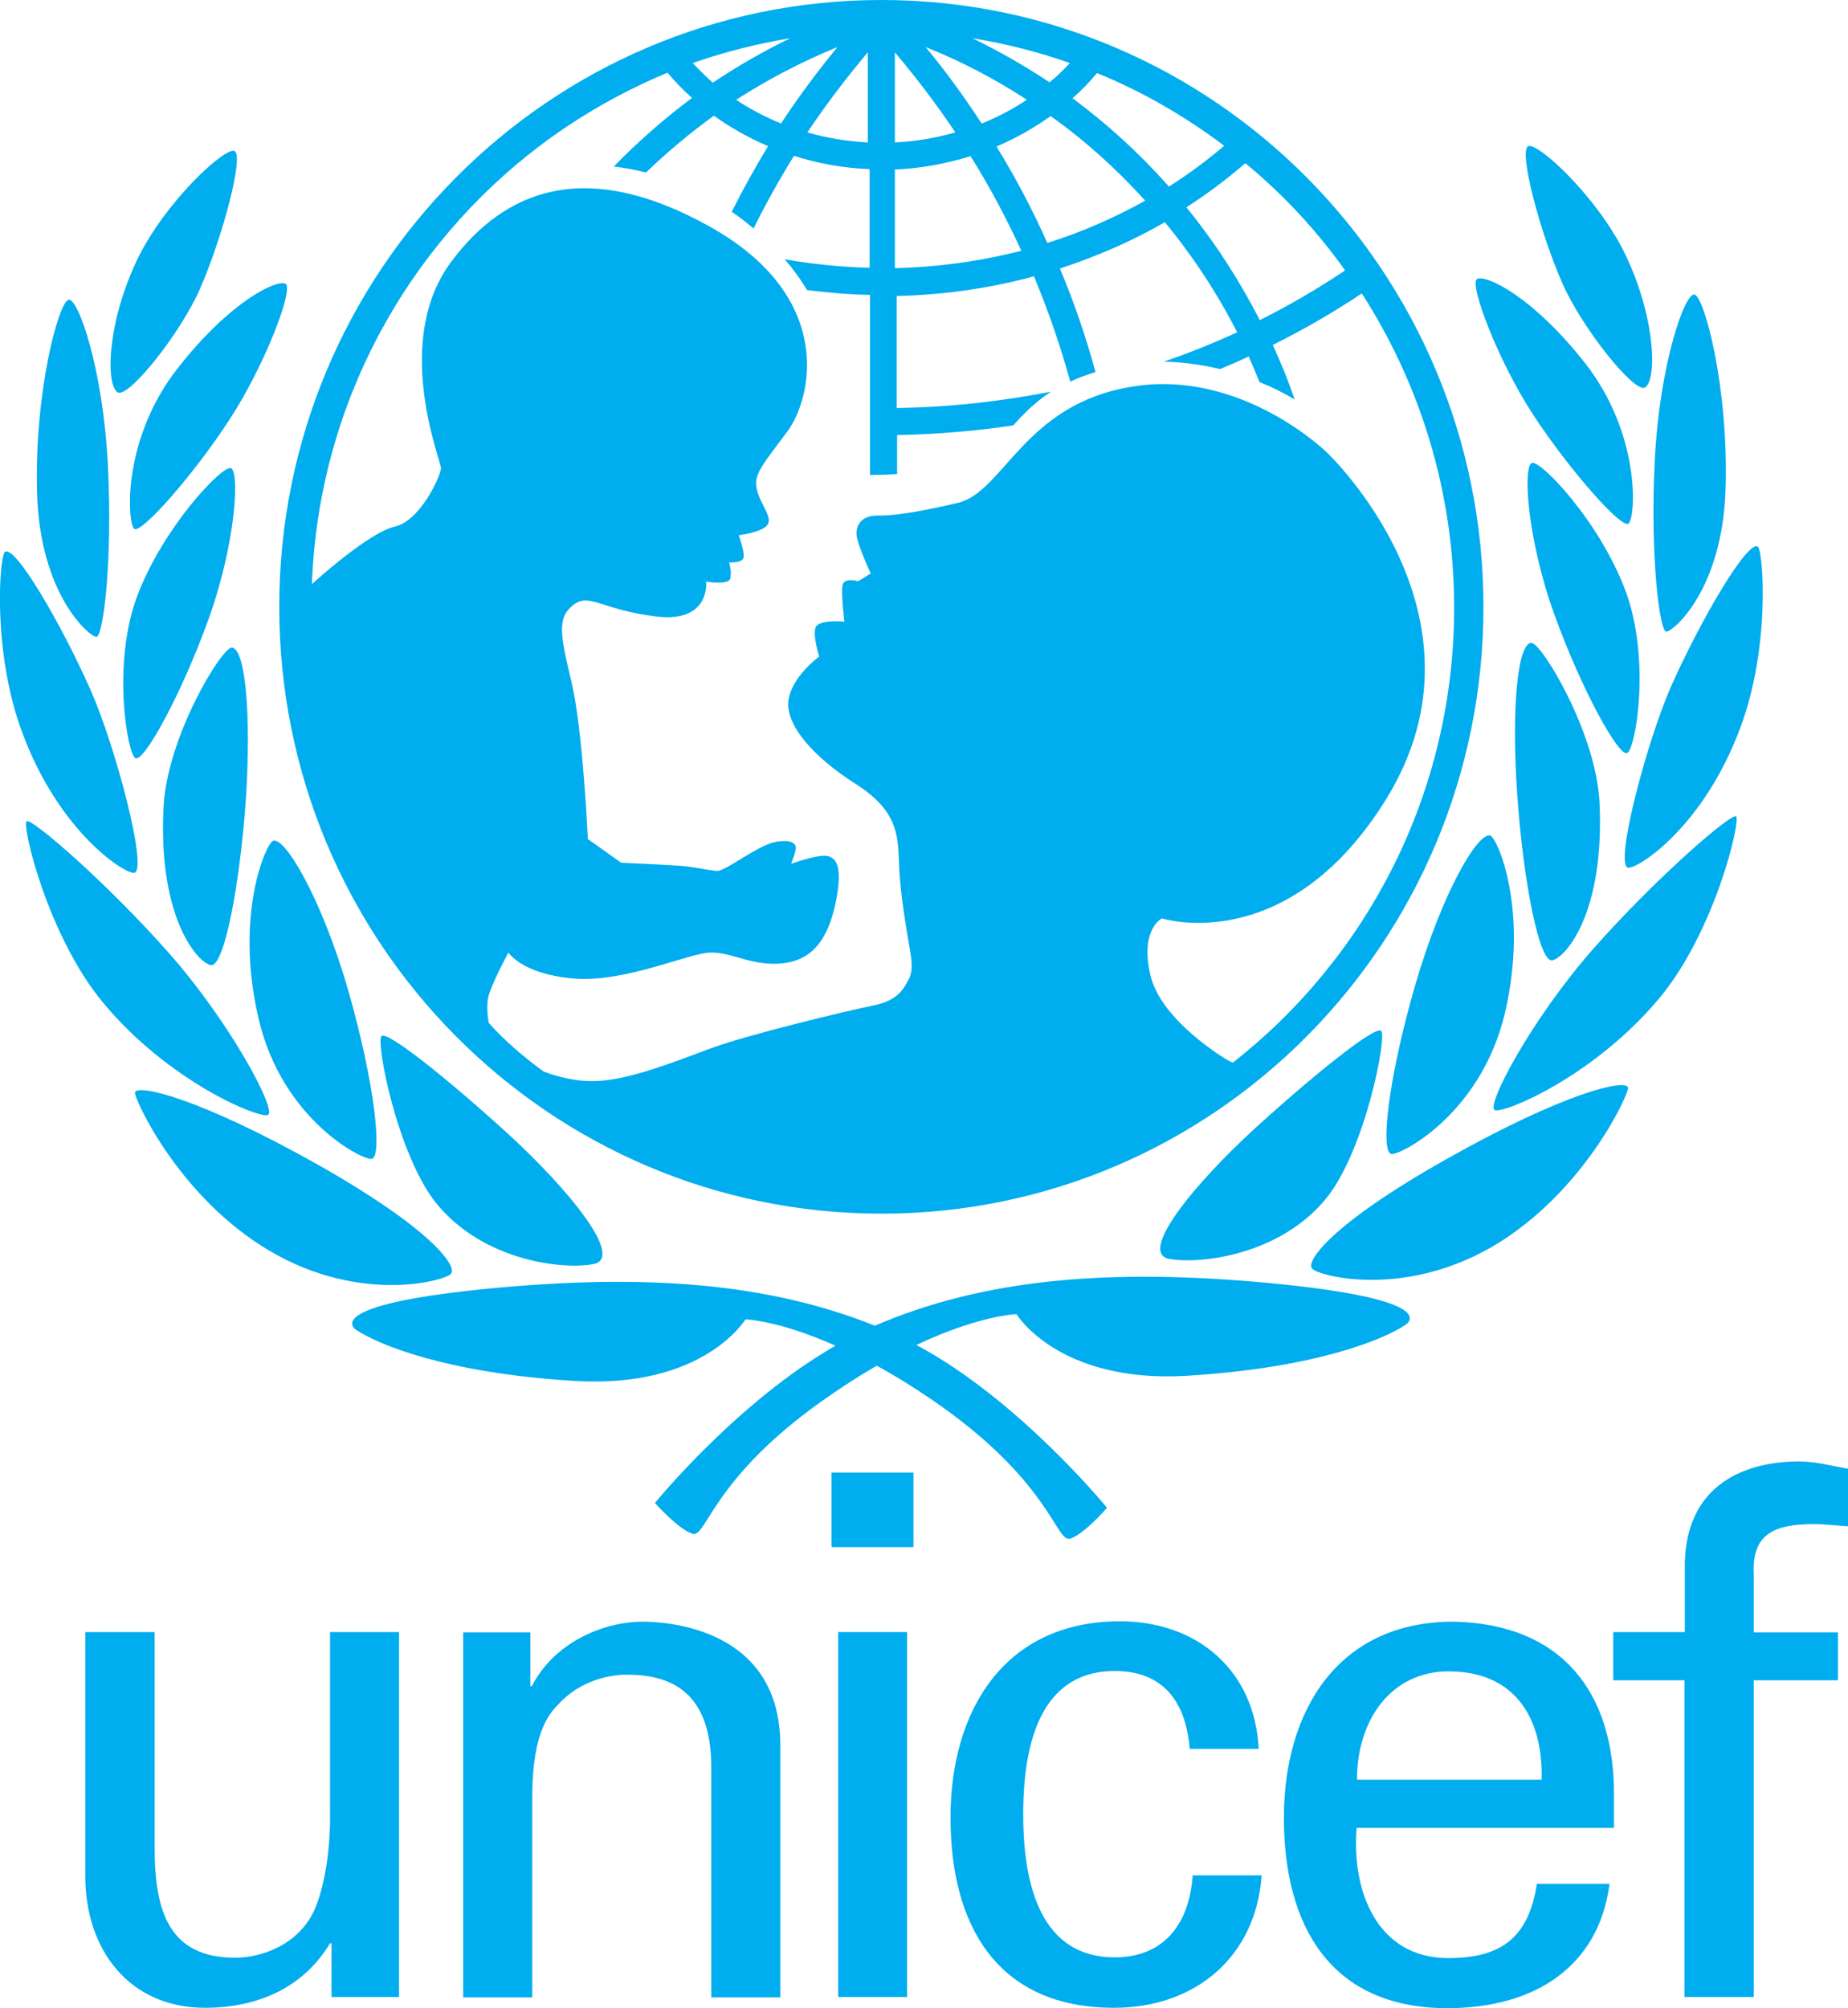 <?xml version="1.0" encoding="utf-8"?>
<!-- Generator: Adobe Illustrator 21.0.0, SVG Export Plug-In . SVG Version: 6.00 Build 0)  -->
<svg version="1.1" id="Layer_1" xmlns="http://www.w3.org/2000/svg" xmlns:xlink="http://www.w3.org/1999/xlink" x="0px" y="0px"
	 viewBox="0 0 498.3 541.4" style="enable-background:new 0 0 498.3 541.4;" xml:space="preserve">
<style type="text/css">
	.st0{fill:#00ADEE;}
	.st1{fill-rule:evenodd;clip-rule:evenodd;fill:#00ADEE;}
</style>
<g>
	<path class="st0" d="M213.1,10.3c-9,1.5-17.8,3.7-26.3,6.7c1.7,1.8,3.5,3.6,5.4,5.3C198.9,17.8,205.9,13.8,213.1,10.3z M362.7,72.9
		C355,62.1,346,52.4,335.8,44c-5,4.3-10.3,8.3-15.9,11.9c7.6,9.3,14.2,19.5,19.8,30.4C347.7,82.3,355.4,77.8,362.7,72.9z
		 M330.1,39.3c-10.5-7.9-22-14.6-34.3-19.6c-2,2.4-4.2,4.7-6.6,6.8c9.5,7,18.2,15,26,23.8C320.4,47,325.4,43.3,330.1,39.3z
		 M288.5,17c-8.5-3-17.2-5.2-26.3-6.7c7.2,3.5,14.2,7.5,20.8,11.9C285,20.6,286.8,18.8,288.5,17z M237.7,0
		C327.3,0,400,73.3,400,163.6c0,90.3-72.6,163.6-162.3,163.6S75.3,254,75.3,163.6C75.3,73.3,148,0,237.7,0z M264.7,33.3
		c4.3-1.7,8.4-3.9,12.2-6.4c-8.6-5.6-17.7-10.4-27.3-14.2C255,19.2,260,26.1,264.7,33.3z M241.3,38.4c5.7-0.3,11.1-1.2,16.3-2.7
		c-5-7.5-10.5-14.7-16.3-21.6V38.4z M261.7,42.1c-6.4,2-13.3,3.3-20.4,3.6v26.6c11.8-0.3,23.2-1.9,34.1-4.7
		C271.3,58.7,266.8,50.2,261.7,42.1z M283.3,31.3c-4.5,3.2-9.4,6-14.6,8.2c5.1,8.3,9.7,17,13.7,26c9.3-2.9,18.1-6.8,26.4-11.4
		C301.1,45.6,292.6,37.9,283.3,31.3z M210.6,33.3c4.7-7.2,9.8-14,15.2-20.6c-9.6,3.9-18.7,8.7-27.3,14.2
		C202.2,29.4,206.3,31.5,210.6,33.3z M234,14.1c-5.8,6.9-11.3,14.1-16.3,21.6c5.2,1.5,10.6,2.4,16.3,2.7V14.1z M146.6,288.9
		c3.6,1.3,8.7,2.9,15,2.5c8.3-0.5,19.2-4.7,29.6-8.6c10.4-3.9,37.7-10.4,44.2-11.7c6.5-1.3,8.1-4.2,9.6-7c1.6-2.9,0.5-7-0.3-11.9
		c-0.8-4.9-2.1-12.7-2.3-20c-0.3-7.3-0.5-13.8-11.9-21c-11.4-7.3-18.7-15.8-17.9-22.3c0.8-6.5,8.3-11.9,8.3-11.9s-1.8-5.5-1-7.8
		c0.8-2.3,7.8-1.6,7.8-1.6s-1-7.8-0.5-9.9c0.5-2.1,4.2-1,4.2-1l3.4-2.1c0,0-2.6-5.5-3.6-9.1c-1-3.6,1-6.5,5.2-6.5
		c4.2,0,9.3-0.5,21.8-3.4c12.5-2.9,17.9-26.8,47.3-31.4c29.3-4.7,52.2,17.7,52.2,17.7s46.7,43.9,16.1,93.5
		c-26.6,43-60.5,32.2-60.5,32.2s-6,2.9-3.1,15.3c2.9,12.5,20.8,22.9,20.8,22.9l1.4,0.7c36.3-28.4,59.7-72.8,59.7-122.7
		c0-31.2-9.2-60.3-24.9-84.7c-7.6,5.1-15.6,9.7-24,13.9c2.2,4.8,4.2,9.7,5.9,14.7c-3-1.8-6.2-3.4-9.5-4.7c-0.9-2.3-1.9-4.6-2.9-6.9
		c-2.5,1.2-5.1,2.3-7.7,3.4c-5-1.2-10.2-1.9-15.2-2c6.8-2.3,13.4-5,19.8-7.9c-5.4-10.6-12-20.6-19.5-29.7
		c-8.8,5.1-18.3,9.2-28.3,12.5c3.8,9,7,18.4,9.6,27.9c-2.5,0.8-4.8,1.6-6.8,2.6c-2.7-9.8-6-19.3-9.8-28.4c-11.8,3.2-24.2,5-37,5.3
		V110c14.3-0.2,28.2-1.8,41.6-4.4c-4.3,2.8-7.4,6-10.2,9.1c-10.2,1.5-20.7,2.4-31.3,2.6v10.5c-1.6,0.1-3.4,0.2-5.2,0.2
		c-0.7,0-1.4,0-2.1,0.1V79.5c-5.7-0.1-11.4-0.6-17-1.3c-1.7-2.9-3.7-5.6-6-8.3c7.4,1.3,15.1,2.1,22.9,2.3V45.6
		c-7.1-0.3-14-1.5-20.4-3.6c-3.9,6.3-7.6,12.9-10.9,19.6c-1.9-1.6-3.8-3.1-5.9-4.5c3-6,6.3-11.9,9.8-17.7c-5.2-2.2-10.1-5-14.6-8.2
		c-6.5,4.7-12.6,9.8-18.3,15.3c-2.9-0.7-5.8-1.3-8.7-1.6c6.5-6.7,13.6-12.9,21.1-18.5c-2.4-2.1-4.6-4.4-6.6-6.8
		c-12.3,5.1-23.8,11.7-34.3,19.6c-36,27.2-59.8,69.9-61.6,118.3c0.9-0.9,15.5-14,22.3-15.5c7-1.6,12.5-13.8,12.5-15.8
		c0-2.1-13.3-34.4,2.9-55.8c14-18.7,35.6-28.3,69.6-9.3c34,19,27.5,46.2,21,55.1c-6.5,8.8-9.4,11.7-8.3,15.8c1,4.2,4.2,7.3,2.9,9.4
		c-1.3,2.1-7.8,2.9-7.8,2.9s1.6,4.4,1.3,6c-0.3,1.6-3.9,1.3-3.9,1.3s0.8,2.6,0.3,4.4c-0.5,1.8-6.5,0.8-6.5,0.8s1.3,11.2-13.5,9.4
		c-14.8-1.8-17.9-6.5-22.3-3.1c-4.4,3.4-3.6,7.8-0.5,20.8c3.1,13,4.4,42.3,4.4,42.3l9,6.4c0,0,13.6,0.6,16.9,0.9
		c3.2,0.3,6.9,1.2,9,1.3c2.1,0.1,10.6-6.6,15.2-7.7c4.5-1,6,0.3,6,1.4c0,1.2-1.3,4.4-1.3,4.4s7.3-2.7,9.9-2.1
		c2.6,0.6,4,3.4,2.1,12.7c-2,9.4-6,15.3-14.2,16.2c-8.2,0.9-13.6-3-19.5-2.9c-5.8,0.1-23.1,8.2-37,7c-13.9-1.2-17.5-7-17.5-7
		s-4.8,8.8-5.5,12.3c-0.4,2.4-0.1,5.1,0.2,6.7C136,280.5,141.1,284.9,146.6,288.9z"/>
	<path class="st0" d="M160,340.8c-8.6,1.6-29.7-1-42.2-16.2c-10.6-12.9-16.6-44-14.9-45.3c1.7-1.3,17.5,11.3,33.9,26.2
		C153.1,320.4,168.6,339.2,160,340.8z M121.6,343.4c-1.3,1.8-24.1,8.3-48.6-6c-24.9-14.5-37-41.6-36.6-42.9
		c0.8-2.3,17.4,1.6,48.8,19.2C116.6,331.4,123.4,341.5,121.6,343.4z M100.3,312.4c-1.8,0.8-24.2-10.1-30.6-37.9
		c-6.5-27.8,2-47,3.9-47.8c3.1-1.3,13,15.1,20.3,40.3C101.1,292.2,103.1,311.7,100.3,312.4z M72.2,300.6c-2.7,0.9-27-9.2-44.5-30.4
		c-14.9-18-21.9-47.9-20.5-48.8c1.4-0.9,21.8,16.8,38.4,35.6C62.2,275.8,74.9,299.7,72.2,300.6z M56.8,260.2
		c-3.6-0.8-14.2-12.8-12.7-42.5c0.9-19,15.7-43.2,18.4-43.1c3.6,0.1,5.3,17.7,3.8,40.8C64.7,238.6,60.4,261,56.8,260.2z M1.3,148.8
		c2.7-2.1,15.3,19.5,23.2,37.4c6.7,15.2,15.3,47.9,11.8,49.1C34.2,236,16.1,224.8,6,197.5C-2.2,175.5-0.1,149.9,1.3,148.8z
		 M62.2,126.2c2.5,0.6,1.4,20.3-6,40.8c-7.4,20.5-17.5,38.7-19.7,37.4c-2.2-1.3-6.4-25.6,0.6-44C44.2,141.9,59.8,125.6,62.2,126.2z
		 M36.1,142.5c-1.9-2.5-2.9-24.5,11.8-43.2C62.2,81,74.7,75.3,77,76.5c2.3,1.2-5.5,21.9-15.1,36.6C52.3,127.9,37.7,144.5,36.1,142.5
		z M31.8,105.8c-3.3-1.7-3.1-18.6,5.3-36c7.4-15.3,23.4-30.1,26.1-29.1c2.7,1-3.1,23-9.2,37C48.7,89.9,34.7,107.3,31.8,105.8z
		 M18.5,80.8c2.6-0.5,9.3,18.7,10.6,44.7c1.3,26-1.3,46.2-3.1,46.2c-1.8,0-15.2-11.2-16-38.7C9.2,105.4,15.9,81.3,18.5,80.8z
		 M288.6,414.8c-3.9,1.3-5.2-15.6-37.7-37.7c-5.2-3.5-10-6.5-14.5-8.9c-3.8,2.2-7.8,4.7-12,7.6c-32.5,22.1-33.8,39-37.7,37.7
		c-3.9-1.3-10.1-8.3-10.1-8.3s22.2-27.3,48.7-42.4c-15.5-6.9-24.3-7.1-24.3-7.1s-11.2,18.7-46,16.6c-34.8-2.1-53.2-9.9-59-13.8
		c-1.4-0.9-7.3-7,36.9-11.2c41.5-3.9,74.2-1.4,103,10.1c29.6-12.7,63.3-15.5,106.3-11.5c44.2,4.2,38.3,10.2,36.9,11.2
		c-5.7,3.9-24.2,11.7-59,13.8c-34.7,2.1-46-16.6-46-16.6s-9.8,0.2-27,8.3c27.7,14.8,51.4,43.9,51.4,43.9S292.5,413.5,288.6,414.8z
		 M315.3,339.4c-8.6-1.6,6.9-20.4,23.2-35.3c16.4-14.9,32.2-27.5,33.9-26.2c1.7,1.3-4.3,32.4-14.9,45.3
		C345.1,338.3,323.9,340.9,315.3,339.4z M353.8,342c-1.8-1.8,4.9-11.9,36.4-29.6c31.4-17.7,48-21.6,48.8-19.2
		c0.4,1.3-11.7,28.3-36.6,42.9C377.8,350.3,355.1,343.8,353.8,342z M375.1,311.1c-2.9-0.8-0.8-20.3,6.5-45.5
		c7.3-25.2,17.1-41.6,20.3-40.3c1.9,0.8,10.4,20,3.9,47.8C399.2,300.9,376.9,311.8,375.1,311.1z M403.1,299.3
		c-2.7-0.9,10-24.8,26.6-43.6c16.6-18.8,37-36.5,38.4-35.6c1.4,0.9-5.6,30.8-20.5,48.8C430.1,290,405.8,300.2,403.1,299.3z
		 M418.6,258.9c-3.6,0.8-7.9-21.7-9.5-44.8c-1.6-23.1,0.1-40.6,3.8-40.8c2.7-0.1,17.5,24.2,18.4,43.1
		C432.7,246.1,422.2,258.1,418.6,258.9z M474,147.4c1.4,1.1,3.5,26.7-4.7,48.7c-10.1,27.3-28.2,38.5-30.4,37.8
		c-3.5-1.2,5.1-33.9,11.8-49.1C458.7,166.9,471.3,145.4,474,147.4z M413.1,124.8c2.5-0.6,18.1,15.7,25.1,34.2
		c7,18.4,2.9,42.7,0.6,44c-2.2,1.3-12.3-16.9-19.7-37.4C411.7,145.1,410.6,125.5,413.1,124.8z M439.2,141.1
		c-1.6,2-16.2-14.6-25.8-29.3c-9.6-14.7-17.4-35.5-15.1-36.6c2.3-1.2,14.8,4.5,29.1,22.7C442.1,116.6,441.2,138.6,439.2,141.1z
		 M443.5,104.5c-2.9,1.4-16.9-16-22.2-28.1c-6.2-14-11.9-36-9.2-37c2.7-1,18.7,13.8,26.1,29.1C446.6,85.9,446.8,102.8,443.5,104.5z
		 M456.9,79.4c2.6,0.5,9.2,24.7,8.4,52.2c-0.8,27.5-14.2,38.7-16,38.7c-1.8,0-4.4-20.3-3.1-46.2C447.5,98.1,454.3,78.9,456.9,79.4z"
		/>
</g>
<g>
	<path class="st1" d="M89,490.6c0,2.4-0.2,13.9-3.7,23.1c-3.9,10.2-14.3,14.1-21.9,14.1c-17.8,0-21.7-12.5-21.7-29.6v-58.2H23v65.8
		c0,19.8,11.8,35.5,32.3,35.5c13.7,0,26.3-5.1,33.7-17.4h0.4v14.5h18.2v-98.4H89V490.6z"/>
	<path class="st1" d="M143.1,440.1h-18.2v98.4h18.6v-53.5c0-19.2,5.1-23.5,7.8-26.3c7.8-7.8,18-7.2,18-7.2
		c15.7,0,22.5,8.8,22.5,25.1v61.9h18.6v-68c0-31.5-30.4-33.3-37.2-33.3c-9.8,0-23.5,5.1-29.8,17.4h-0.4V440.1z"/>
	<path class="st1" d="M244.6,538.4v-98.4H226v98.4H244.6z M224.2,417.1h22.1V397h-22.1V417.1z"/>
	<path class="st1" d="M339.4,471.6c-1-21.4-16.7-34.5-37.4-34.5c-31.2,0-45.7,24.1-45.7,52.9c0,29,12.5,51.3,44.1,51.3
		c21.7,0,38.2-13.5,39.8-35.7h-18.6c-1,14.1-8.6,22.1-21,22.1c-17.8,0-24.7-15.5-24.7-38.6c0-23.1,6.9-38.6,24.7-38.6
		c13.3,0,19.2,8.6,20.2,21H339.4z"/>
	<path class="st1" d="M435.2,492.8v-9.2c0-27.2-13.9-45.8-43.3-46.4c-31.2,0-45.7,24.1-45.7,52.9c0,29,12.5,51.3,44.1,51.3
		c23.5,0,40.8-11.2,43.7-33.5h-19.6c-2.2,14.3-9.4,20-23.9,20c-19,0-26.1-17.8-24.7-35.1H435.2z M365.9,479.8
		c0-16.1,9.2-29.2,24.7-29.2c18,0,25.5,12.7,25.1,29.2H365.9z"/>
	<path class="st1" d="M472.9,538.4V453h22.7v-12.9h-22.7v-15.7c-0.6-10.8,5.5-13.5,16.1-13.5c3.1,0,6.3,0.4,9.4,0.6V396
		c-4.5-0.8-8.8-2-13.3-2c-13.9,0-30.2,5.7-30.8,27.2v18.8H435V453h19.2v85.4H472.9z"/>
</g>
</svg>
